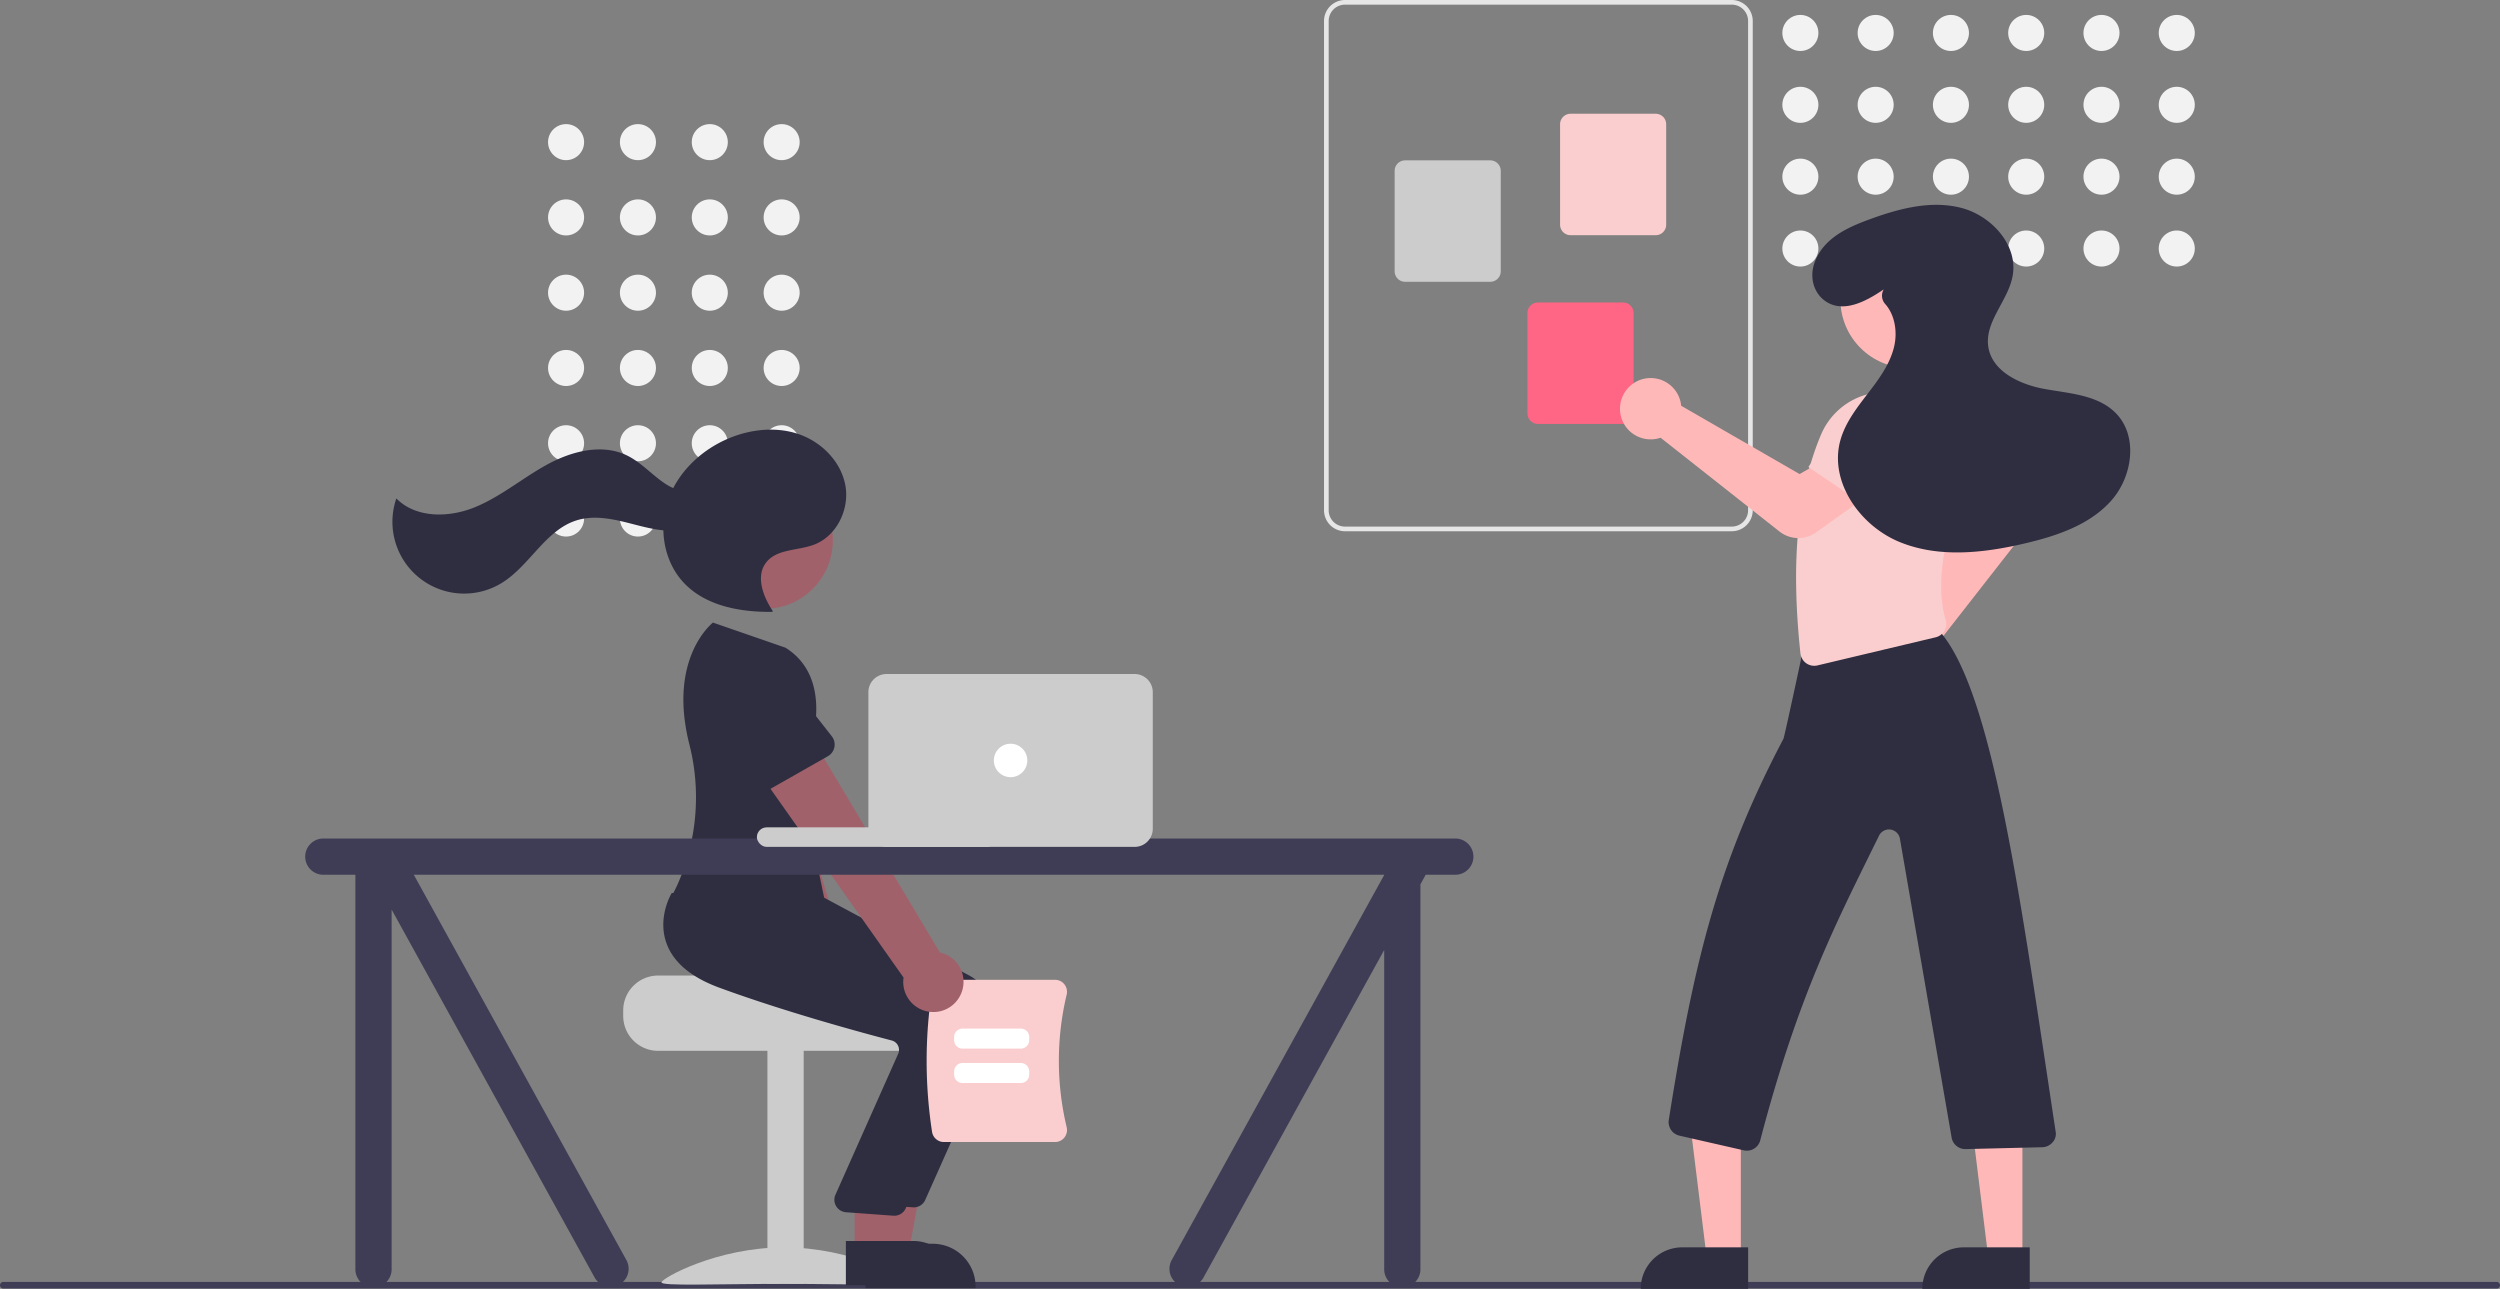 <svg xmlns="http://www.w3.org/2000/svg" width="896.675" height="462.272" data-name="Layer 1"><rect width="100%" height="100%" fill="#808080" stroke="none"/><path fill="#3f3d56" d="M895.485 462.169H1.19a1.19 1.19 0 0 1 0-2.382h894.294a1.19 1.19 0 0 1 0 2.382z"/><circle cx="280.353" cy="50.98" r="6.467" fill="#f2f2f2"/><circle cx="254.58" cy="50.98" r="6.467" fill="#f2f2f2"/><circle cx="228.807" cy="50.98" r="6.467" fill="#f2f2f2"/><circle cx="203.033" cy="50.98" r="6.467" fill="#f2f2f2"/><circle cx="280.353" cy="77.98" r="6.467" fill="#f2f2f2"/><circle cx="254.58" cy="77.98" r="6.467" fill="#f2f2f2"/><circle cx="228.807" cy="77.98" r="6.467" fill="#f2f2f2"/><circle cx="203.033" cy="77.98" r="6.467" fill="#f2f2f2"/><circle cx="280.353" cy="104.98" r="6.467" fill="#f2f2f2"/><circle cx="254.58" cy="104.98" r="6.467" fill="#f2f2f2"/><circle cx="228.807" cy="104.98" r="6.467" fill="#f2f2f2"/><circle cx="203.033" cy="104.98" r="6.467" fill="#f2f2f2"/><circle cx="280.353" cy="131.98" r="6.467" fill="#f2f2f2"/><circle cx="254.58" cy="131.98" r="6.467" fill="#f2f2f2"/><circle cx="228.807" cy="131.98" r="6.467" fill="#f2f2f2"/><circle cx="203.033" cy="131.98" r="6.467" fill="#f2f2f2"/><circle cx="280.353" cy="158.98" r="6.467" fill="#f2f2f2"/><circle cx="254.58" cy="158.98" r="6.467" fill="#f2f2f2"/><circle cx="228.807" cy="158.98" r="6.467" fill="#f2f2f2"/><circle cx="203.033" cy="158.98" r="6.467" fill="#f2f2f2"/><circle cx="280.353" cy="185.98" r="6.467" fill="#f2f2f2"/><circle cx="254.58" cy="185.98" r="6.467" fill="#f2f2f2"/><circle cx="228.807" cy="185.98" r="6.467" fill="#f2f2f2"/><circle cx="203.033" cy="185.98" r="6.467" fill="#f2f2f2"/><path fill="#ccc" d="M223.528 362.4v2a12.51 12.51 0 0 0 12.5 12.5h90a12.505 12.505 0 0 0 12.5-12.5v-2a12.41 12.41 0 0 0-2.9-8 12.86 12.86 0 0 0-2.11-2s-49.48-1.12-49.48-2.5h-48.01a12.517 12.517 0 0 0-12.5 12.5z"/><path fill="#ccc" d="M275.252 376.403h13v84h-13z"/><path fill="#ccc" d="M325.252 459.947c0 1.404-19.7.543-44 .543s-44 .861-44-.543 19.7-12.544 44-12.544 44 11.139 44 12.544z"/><path fill="#a0616a" d="M307.379 360.703a10.743 10.743 0 0 0-3.807-16.026l-27.553-93.885-20.981 10.275 33.68 89.055a10.8 10.8 0 0 0 18.66 10.582z"/><path fill="#facece" d="m282.26 266.47-23.482 6.357a4.817 4.817 0 0 1-6.042-4.085l-2.838-24.088a13.377 13.377 0 0 1 25.845-6.915l9.674 22.156a4.817 4.817 0 0 1-3.156 6.575z"/><path fill="#a0616a" d="m313.516 450.101 12.26-.001 5.833-31.796h-18.095l.002 31.797z"/><path fill="#2f2e41" d="M310.389 446.098h24.144a15.386 15.386 0 0 1 15.387 15.385v.5l-39.53.002zm17.357-13.048q-.214 0-.43-.02l-16.966-1.236a4.5 4.5 0 0 1-3.81-6.029l22.707-51.015a3.498 3.498 0 0 0-.196-2.798 3.45 3.45 0 0 0-2.212-1.76c-10.677-2.791-38.072-10.223-61.786-18.918-10.16-3.726-16.559-9.11-19.019-16.002-3.243-9.087 1.555-17.374 1.76-17.722l.162-.272 22.314 2.028 24.191 2.058 53.014 28.427a20.086 20.086 0 0 1 8.818 25.785l-24.44 54.807a4.497 4.497 0 0 1-4.107 2.667z"/><circle cx="274.15" cy="193.816" r="24.561" fill="#a0616a"/><path fill="#a0616a" d="m306.516 449.101 12.26-.001 5.833-31.796h-18.095l.002 31.797z"/><path fill="#2f2e41" d="M303.389 445.098h24.144a15.386 15.386 0 0 1 15.387 15.385v.5l-39.53.002zm17.357-9.048q-.214 0-.43-.02l-16.966-1.236a4.5 4.5 0 0 1-3.81-6.029l22.707-51.015a3.498 3.498 0 0 0-.196-2.798 3.45 3.45 0 0 0-2.212-1.76c-10.677-2.791-38.072-10.223-61.786-18.918-10.16-3.726-16.559-9.11-19.019-16.002-3.243-9.087 1.555-17.374 1.76-17.722l.162-.272 22.314 2.028 24.191 2.058 53.014 28.427a20.086 20.086 0 0 1 8.818 25.785l-24.44 54.807a4.497 4.497 0 0 1-4.107 2.667z"/><path fill="#2f2e41" d="m281.725 232.304-26-9s-16.322 12.54-8.48 43.649a77.012 77.012 0 0 1-3.401 48.32 49.778 49.778 0 0 1-2.619 5.531s29 35 56 9l-10.5-50.5s16.5-33.5-5-47zm-4.525-13.092c-3.496-5.232-6.255-12.487-2.406-17.466 3.8-4.914 11.292-4.19 17.11-6.364 8.105-3.029 12.805-12.55 11.339-21.076s-8.31-15.594-16.464-18.486-17.349-1.952-25.333 1.378c-9.83 4.1-18.261 12.03-21.797 22.077s-1.646 22.108 5.69 29.83c7.863 8.278 20.205 10.484 31.622 10.35"/><path fill="#2f2e41" d="M254.353 174.58c-4.405 3.586-11.125 1.993-15.854-1.154s-8.565-7.628-13.68-10.096c-9.02-4.35-19.925-1.458-28.702 3.36s-16.56 11.475-25.832 15.256-21.104 3.968-28.125-3.171a25.732 25.732 0 0 0 37.71 30.371c10.16-6.188 15.772-19.163 27.166-22.58 6.306-1.89 13.077-.367 19.45 1.282s13.017 3.43 19.449 2.027 12.447-7.183 11.629-13.715z"/><path fill="#facece" d="M334.307 406.007a167.506 167.506 0 0 1 0-50.976 4.303 4.303 0 0 1 4.237-3.605h39.872a4.247 4.247 0 0 1 3.355 1.626 4.32 4.32 0 0 1 .808 3.704 102.328 102.328 0 0 0 0 47.525 4.318 4.318 0 0 1-.808 3.705 4.247 4.247 0 0 1-3.355 1.626h-39.872a4.303 4.303 0 0 1-4.237-3.605z"/><path fill="#fff" d="M366.146 376.102h-20.924a3.003 3.003 0 0 1-3-3v-1.172a3.003 3.003 0 0 1 3-3h20.924a3.003 3.003 0 0 1 3 3v1.172a3.003 3.003 0 0 1-3 3zm0 12.345h-20.924a3.003 3.003 0 0 1-3-3v-1.173a3.003 3.003 0 0 1 3-3h20.924a3.003 3.003 0 0 1 3 3v1.173a3.003 3.003 0 0 1-3 3z"/><path fill="#a0616a" d="M344.792 356.204a10.743 10.743 0 0 0-7.69-14.567l-50.136-84.024-17.748 15.192 54.862 77.816a10.8 10.8 0 0 0 20.712 5.583z"/><path fill="#2f2e41" d="m296.927 271.235-21.15 12.022a4.817 4.817 0 0 1-6.871-2.446l-8.766-22.615a13.377 13.377 0 0 1 23.298-13.153l14.903 19.036a4.817 4.817 0 0 1-1.414 7.156z"/><path fill="#3f3d56" d="M521.967 300.75h-406a6.5 6.5 0 1 0 0 13h11.5v141.5a6.5 6.5 0 0 0 13 0V326.24l72.871 132.077a6.5 6.5 0 0 0 11.259-6.5L148.42 313.75h348.046v.084l-76.129 137.983a6.5 6.5 0 1 0 11.258 6.5l64.871-117.578v114.51a6.5 6.5 0 0 0 13 0V317.178l1.891-3.427h10.61a6.5 6.5 0 0 0 0-13z"/><rect width="86" height="7" x="271.467" y="296.75" fill="#ccc" rx="3.5"/><path fill="#ccc" d="M406.967 303.75h-89a6.507 6.507 0 0 1-6.5-6.5v-49a6.507 6.507 0 0 1 6.5-6.5h89a6.507 6.507 0 0 1 6.5 6.5v49a6.507 6.507 0 0 1-6.5 6.5z"/><circle cx="362.467" cy="272.75" r="6" fill="#fff"/><path fill="#e6e6e6" d="M474.888 183.021V7.521A7.53 7.53 0 0 1 482.409 0h138.729a7.53 7.53 0 0 1 7.521 7.521v175.5a7.53 7.53 0 0 1-7.521 7.522H482.409a7.53 7.53 0 0 1-7.521-7.522zm7.521-181.35a5.857 5.857 0 0 0-5.85 5.85v175.5a5.857 5.857 0 0 0 5.85 5.85h138.729a5.857 5.857 0 0 0 5.85-5.85V7.521a5.857 5.857 0 0 0-5.85-5.85z"/><path fill="#facece" d="M559.553 80.598V44.562a3.765 3.765 0 0 1 3.76-3.76h30.538a3.765 3.765 0 0 1 3.76 3.76v36.036a3.765 3.765 0 0 1-3.76 3.76h-30.537a3.765 3.765 0 0 1-3.76-3.76z"/><path fill="#ccc" d="M500.217 97.312V61.276a3.765 3.765 0 0 1 3.761-3.76h30.537a3.765 3.765 0 0 1 3.76 3.76v36.036a3.765 3.765 0 0 1-3.76 3.76h-30.537a3.765 3.765 0 0 1-3.76-3.76z"/><path fill="#ff6584" d="M547.853 148.29v-36.035a3.765 3.765 0 0 1 3.76-3.76h30.538a3.765 3.765 0 0 1 3.76 3.76v36.036a3.765 3.765 0 0 1-3.76 3.76h-30.537a3.765 3.765 0 0 1-3.76-3.76z"/><circle cx="780.741" cy="11.82" r="6.467" fill="#f2f2f2"/><circle cx="780.741" cy="37.594" r="6.467" fill="#f2f2f2"/><circle cx="780.741" cy="63.367" r="6.467" fill="#f2f2f2"/><circle cx="780.741" cy="89.14" r="6.467" fill="#f2f2f2"/><circle cx="753.741" cy="11.82" r="6.467" fill="#f2f2f2"/><circle cx="753.741" cy="37.594" r="6.467" fill="#f2f2f2"/><circle cx="753.741" cy="63.367" r="6.467" fill="#f2f2f2"/><circle cx="753.741" cy="89.14" r="6.467" fill="#f2f2f2"/><circle cx="726.741" cy="11.82" r="6.467" fill="#f2f2f2"/><circle cx="726.741" cy="37.594" r="6.467" fill="#f2f2f2"/><circle cx="726.741" cy="63.367" r="6.467" fill="#f2f2f2"/><circle cx="726.741" cy="89.14" r="6.467" fill="#f2f2f2"/><circle cx="699.741" cy="11.82" r="6.467" fill="#f2f2f2"/><circle cx="699.741" cy="37.594" r="6.467" fill="#f2f2f2"/><circle cx="699.741" cy="63.367" r="6.467" fill="#f2f2f2"/><circle cx="699.741" cy="89.14" r="6.467" fill="#f2f2f2"/><circle cx="672.741" cy="11.82" r="6.467" fill="#f2f2f2"/><circle cx="672.741" cy="37.594" r="6.467" fill="#f2f2f2"/><circle cx="672.741" cy="63.367" r="6.467" fill="#f2f2f2"/><circle cx="672.741" cy="89.14" r="6.467" fill="#f2f2f2"/><circle cx="645.741" cy="11.82" r="6.467" fill="#f2f2f2"/><circle cx="645.741" cy="37.594" r="6.467" fill="#f2f2f2"/><circle cx="645.741" cy="63.367" r="6.467" fill="#f2f2f2"/><circle cx="645.741" cy="89.14" r="6.467" fill="#f2f2f2"/><path fill="#ffb8b8" d="M671.795 241.252a11.003 11.003 0 0 1 7.767-14.463 10.59 10.59 0 0 1 1.452-.237l24.302-42.598-6.136-10.543 15.275-11.785 11.687 16.232a11.149 11.149 0 0 1-.26 13.309l-33.365 42.714a10.507 10.507 0 0 1 .31 1.035 11.003 11.003 0 0 1-9.36 13.49 10.706 10.706 0 0 1-1.346.084 11.036 11.036 0 0 1-10.326-7.238zM624.38 450.888l-12.26-.001-5.832-47.288 18.094.001-.002 47.288z"/><path fill="#2f2e41" d="M603.363 447.384h23.644v14.887h-38.53a14.887 14.887 0 0 1 14.886-14.887z"/><path fill="#ffb8b8" d="m725.38 450.888-12.26-.001-5.832-47.288 18.094.001-.002 47.288z"/><path fill="#2f2e41" d="M704.363 447.384h23.644v14.887h-38.53a14.887 14.887 0 0 1 14.886-14.887z"/><path fill="#facece" d="m717.855 163.93-27.524 10.458-6.72-18.666a11.168 11.168 0 0 1 5.002-13.5 11.168 11.168 0 0 1 14.262 2.785z"/><path fill="#2f2e41" d="m625.438 412.588-23.084-5.265a4.986 4.986 0 0 1-3.812-5.619c9.263-58.71 18.174-93.09 41.14-136.752.32-.814 3.907-17.338 6.247-28.286a4.972 4.972 0 0 1 4.214-5.023l43.044-6.625a5.57 5.57 0 0 1 2.022-.304l.43.081-.005.424c-.006.437-.441.504-.605.53l-.572.087a6.685 6.685 0 0 1 1.775 1.207c18.86 22.684 28.667 97.04 41.123 179.185a4.484 4.484 0 0 1-1.304 3.647 4.933 4.933 0 0 1-3.537 1.6l-27.502.671a4.982 4.982 0 0 1-5.035-4.218l-18.524-107.05a3.974 3.974 0 0 0-7.495-1.155c-14.944 30.435-28.88 56.755-42.606 109.266a4.953 4.953 0 0 1-4.793 3.726 5.03 5.03 0 0 1-1.12-.127z"/><path fill="#facece" d="M647.846 237.89a4.999 4.999 0 0 1-2.084-3.55c-3.525-32.91-1.07-58.664 7.506-78.735a24.992 24.992 0 0 1 16.567-14.18l22.25-1.122.115.055a26.005 26.005 0 0 1 14.219 27.589c-7.156 18.863-13.149 38.503-8.579 54.346a5.122 5.122 0 0 1-.484 3.983 4.884 4.884 0 0 1-3.115 2.31l-42.379 10.08a4.964 4.964 0 0 1-4.016-.777z"/><path fill="#ffb8b8" d="m638.268 190.662-42.674-33.666a10.516 10.516 0 0 1-1.036.305 11.027 11.027 0 0 1-8.818-1.691 10.913 10.913 0 0 1-4.627-7.734 11.023 11.023 0 0 1 7.21-11.638 11.004 11.004 0 0 1 14.425 7.838 10.573 10.573 0 0 1 .23 1.452l42.48 24.507 10.573-6.086 11.71 15.332-16.413 11.699a10.942 10.942 0 0 1-13.06-.318z"/><path fill="#facece" d="M672.949 184.055 648.6 167.498l11.443-16.207a11.168 11.168 0 0 1 13.929-3.64 11.168 11.168 0 0 1 5.894 13.283z"/><circle cx="684.659" cy="107.431" r="24.561" fill="#ffb8b8"/><path fill="#2f2e41" d="M675.654 103.773c-6.313 4.32-14.601 8.762-21.049 4.161-4.233-3.021-5.567-8.615-3.85-13.525 3.087-8.828 11.57-12.715 19.68-15.694 10.545-3.874 22.026-6.955 32.911-4.181s20.506 13.313 18.54 24.373c-1.58 8.894-9.97 16.295-8.778 25.25 1.199 9.012 11.334 13.755 20.281 15.366s18.96 2.128 25.391 8.555c8.203 8.2 6.155 22.854-1.564 31.51s-19.367 12.58-30.654 15.247c-14.954 3.535-31.129 5.392-45.332-.473s-25.256-21.655-21.141-36.46c1.738-6.254 5.832-11.54 9.788-16.685s7.963-10.526 9.473-16.839c1.257-5.26.327-11.368-3.162-15.314a4.437 4.437 0 0 1-.594-5.187z"/></svg>
